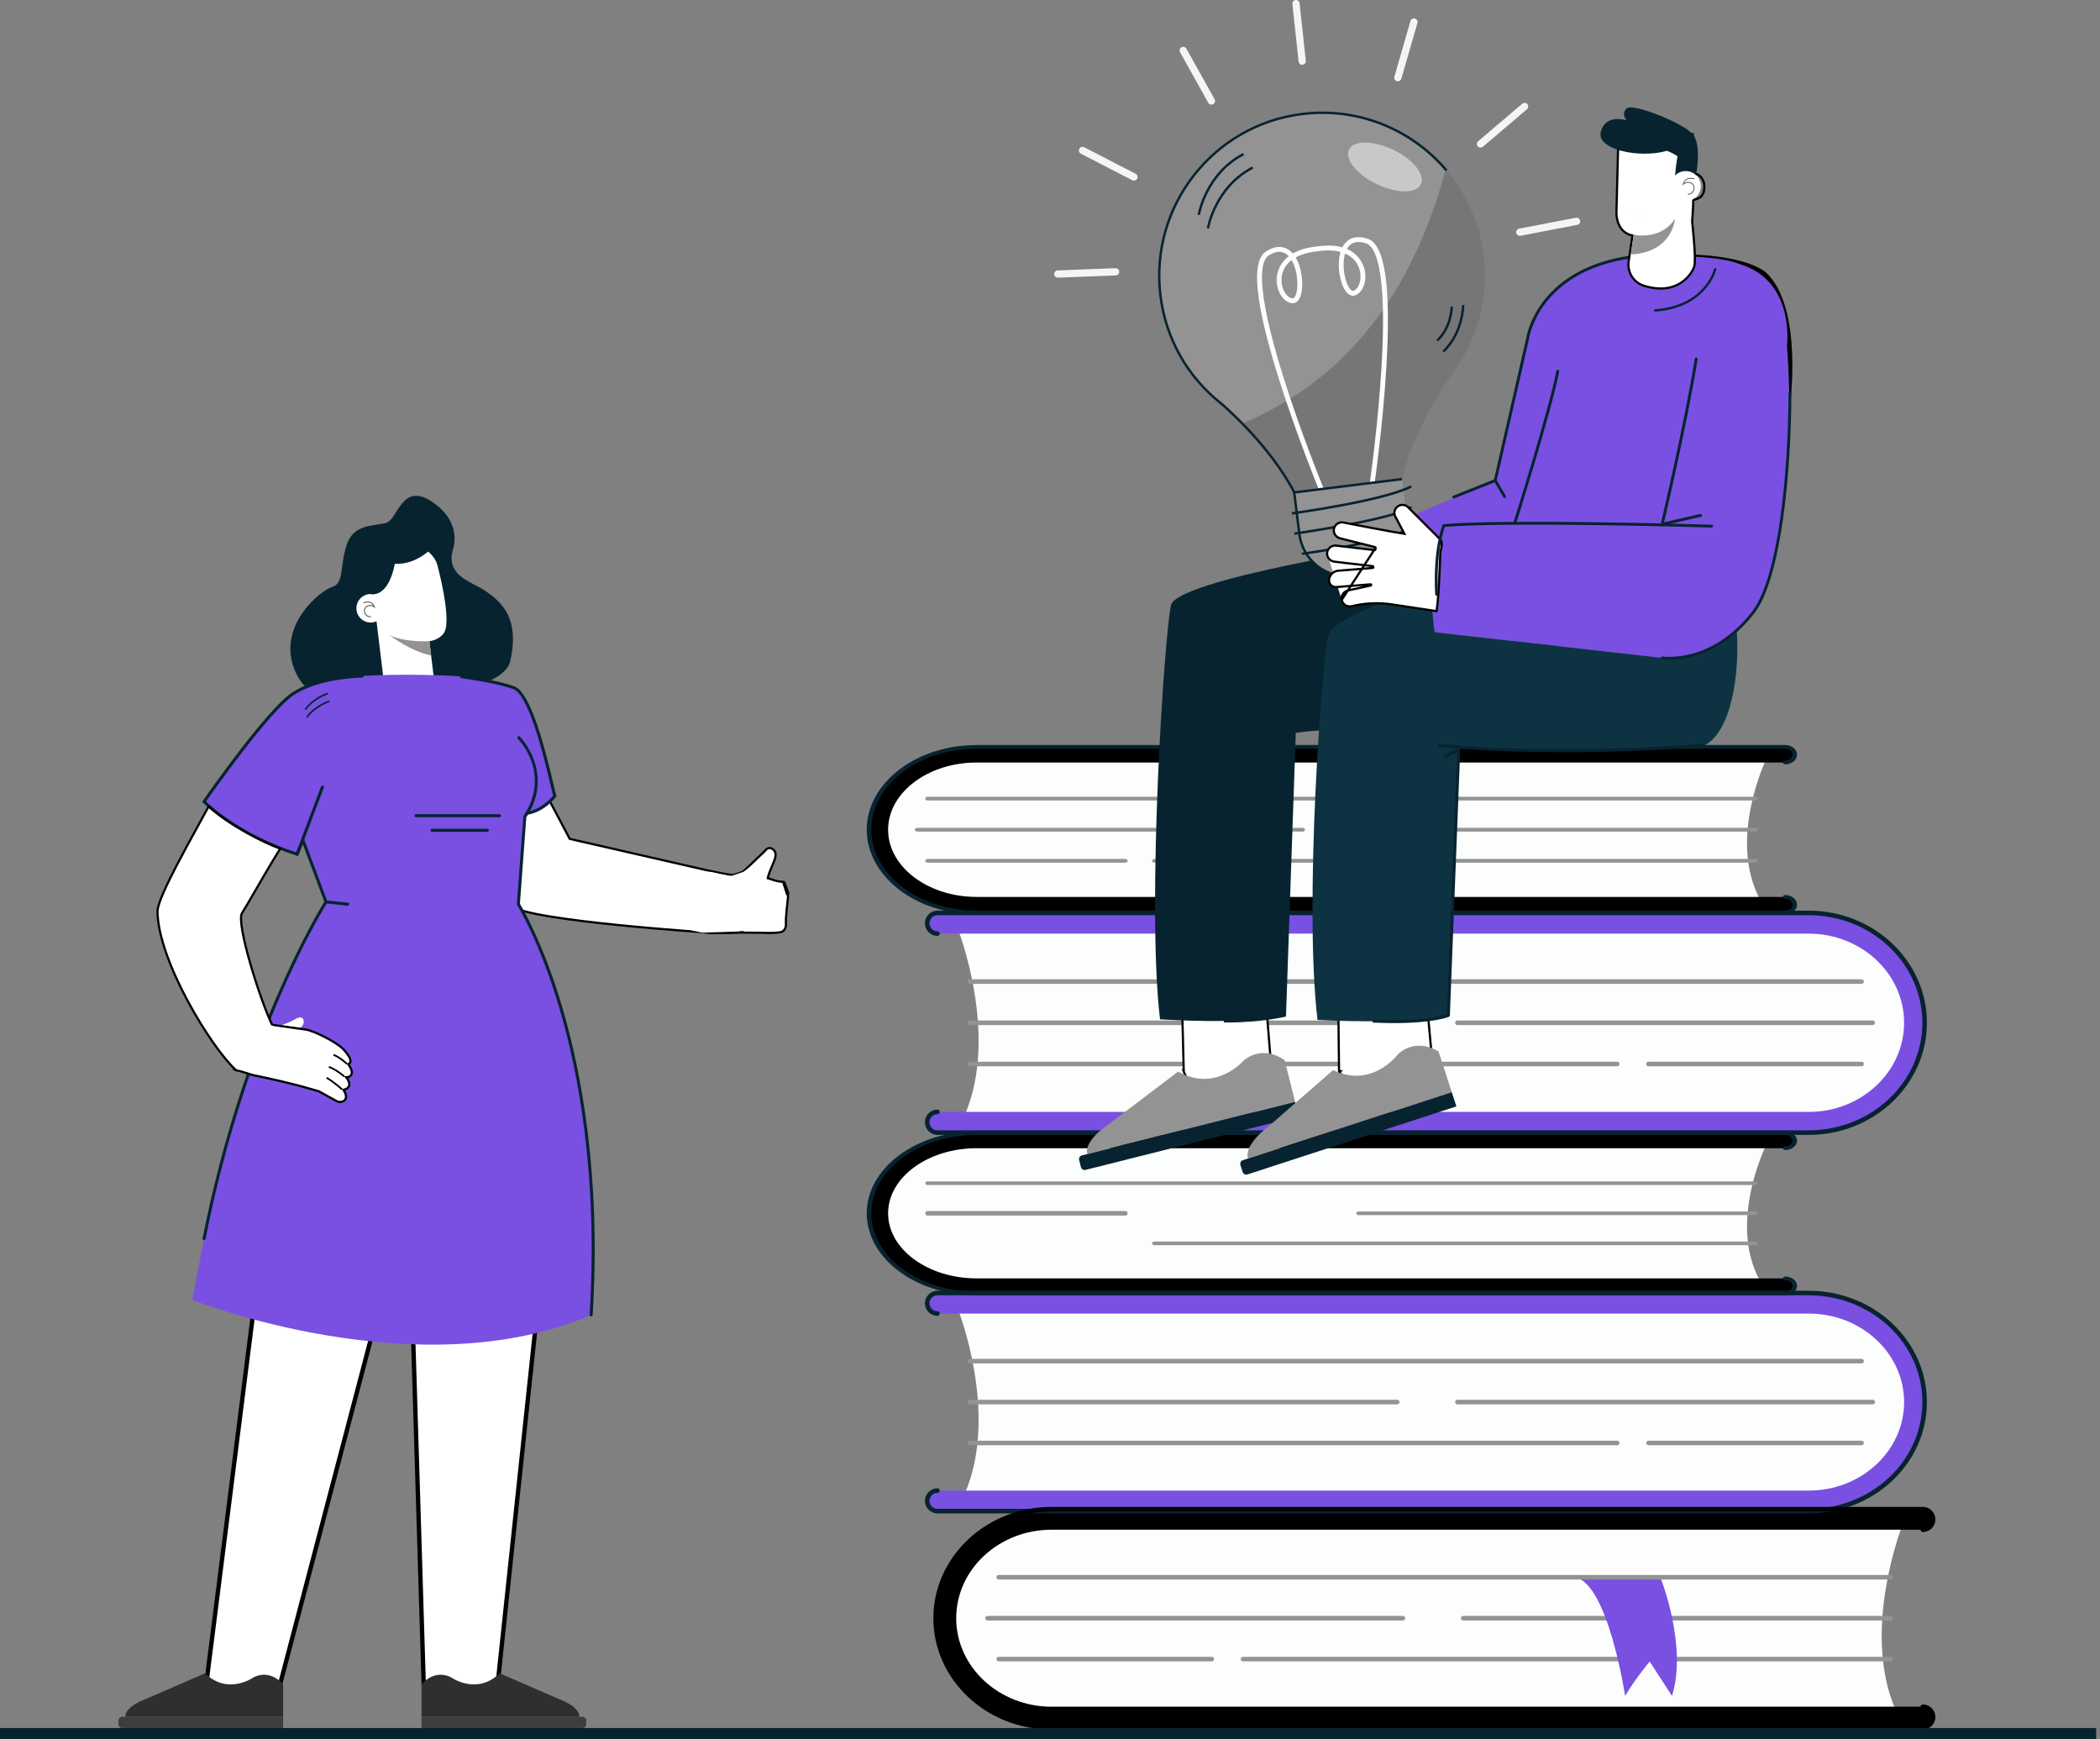 <svg width="483" height="400" viewBox="0 0 483 400" fill="none" xmlns="http://www.w3.org/2000/svg">
<rect x="0" y="0" width="483" height="400" fill="#808080" stroke="none"/>
<g clip-path="url(#clip0_6815_29095)">
<path d="M437.58 350.672C437.58 350.672 427.934 374.944 436.025 393.306L250.55 394.862L233.434 393.306L218.35 383.959V369.655L222.542 357.829L236.233 350.672H437.577H437.58Z" fill="#FCFEFE"/>
<path d="M241.864 397.224H442.248C443.552 397.224 444.611 396.165 444.611 394.862C444.611 393.558 443.552 392.499 442.248 392.499H241.864C229.77 392.499 219.929 383.369 219.929 372.145C219.929 360.921 229.77 351.791 241.864 351.791H442.248C443.552 351.791 444.611 350.732 444.611 349.429C444.611 348.125 443.552 347.066 442.248 347.066H241.864C227.162 347.066 215.201 358.316 215.201 372.145C215.201 385.974 227.162 397.227 241.864 397.227V397.224Z" fill="black"/>
<path d="M336.52 372.665H434.858C435.149 372.665 435.384 372.429 435.384 372.139C435.384 371.849 435.149 371.613 434.858 371.613H336.52C336.23 371.613 335.994 371.849 335.994 372.139C335.994 372.429 336.23 372.665 336.52 372.665Z" fill="#939393"/>
<path d="M227.131 372.665H322.668C322.958 372.665 323.194 372.429 323.194 372.139C323.194 371.849 322.958 371.613 322.668 371.613H227.131C226.841 371.613 226.605 371.849 226.605 372.139C226.605 372.429 226.841 372.665 227.131 372.665Z" fill="#939393"/>
<path d="M229.702 382.075H278.721C279.011 382.075 279.247 381.84 279.247 381.549C279.247 381.259 279.011 381.023 278.721 381.023H229.702C229.412 381.023 229.176 381.259 229.176 381.549C229.176 381.84 229.412 382.075 229.702 382.075Z" fill="#939393"/>
<path d="M285.909 382.075H434.854C435.144 382.075 435.38 381.84 435.38 381.549C435.38 381.259 435.144 381.023 434.854 381.023H285.909C285.619 381.023 285.383 381.259 285.383 381.549C285.383 381.84 285.619 382.075 285.909 382.075Z" fill="#939393"/>
<path d="M220.291 300.965C220.291 300.965 229.937 325.237 221.847 343.599L407.318 345.155L424.434 343.599L439.518 334.252V319.948L435.326 308.122L421.635 300.965H220.291Z" fill="#FCFEFE"/>
<path d="M416.008 347.521H215.624C214.32 347.521 213.262 346.462 213.262 345.158C213.262 343.855 214.32 342.796 215.624 342.796H416.008C428.103 342.796 437.944 333.666 437.944 322.442C437.944 311.218 428.103 302.088 416.008 302.088H215.624C214.32 302.088 213.262 301.029 213.262 299.725C213.262 298.422 214.32 297.363 215.624 297.363H416.008C430.71 297.363 442.671 308.613 442.671 322.442C442.671 336.271 430.71 347.524 416.008 347.524V347.521Z" fill="#7950E2"/>
<path d="M223.014 322.966H321.353C321.643 322.966 321.879 322.73 321.879 322.44C321.879 322.15 321.643 321.914 321.353 321.914H223.014C222.724 321.914 222.488 322.15 222.488 322.44C222.488 322.73 222.724 322.966 223.014 322.966Z" fill="#939393"/>
<path d="M335.2 322.966H430.736C431.026 322.966 431.262 322.73 431.262 322.44C431.262 322.15 431.026 321.914 430.736 321.914H335.2C334.91 321.914 334.674 322.15 334.674 322.44C334.674 322.73 334.91 322.966 335.2 322.966Z" fill="#939393"/>
<path d="M379.151 332.372H428.17C428.46 332.372 428.696 332.136 428.696 331.846C428.696 331.556 428.46 331.32 428.17 331.32H379.151C378.861 331.32 378.625 331.556 378.625 331.846C378.625 332.136 378.861 332.372 379.151 332.372Z" fill="#939393"/>
<path d="M223.014 332.372H371.96C372.25 332.372 372.485 332.136 372.485 331.846C372.485 331.556 372.25 331.32 371.96 331.32H223.014C222.724 331.32 222.488 331.556 222.488 331.846C222.488 332.136 222.724 332.372 223.014 332.372Z" fill="#939393"/>
<path d="M406.262 263.242C406.262 263.242 397.308 281.088 404.818 294.588L232.685 295.733L216.8 294.588L202.799 287.715V277.199L206.691 268.505L219.398 263.242H406.259H406.262Z" fill="#FCFEFE"/>
<path d="M224.623 297.469H410.595C411.806 297.469 412.788 296.691 412.788 295.732C412.788 294.772 411.806 293.994 410.595 293.994H224.623C213.399 293.994 204.265 287.281 204.265 279.028C204.265 270.774 213.399 264.061 224.623 264.061H410.595C411.806 264.061 412.788 263.283 412.788 262.323C412.788 261.364 411.806 260.586 410.595 260.586H224.623C210.979 260.586 199.879 268.858 199.879 279.028C199.879 289.197 210.979 297.469 224.623 297.469Z" fill="black"/>
<path d="M312.471 279.445H403.736C404.026 279.445 404.262 279.26 404.262 279.027C404.262 278.794 404.026 278.609 403.736 278.609H312.471C312.181 278.609 311.945 278.794 311.945 279.027C311.945 279.26 312.181 279.445 312.471 279.445Z" fill="#939393"/>
<path d="M213.335 279.552H258.828C259.118 279.552 259.354 279.316 259.354 279.026C259.354 278.736 259.118 278.5 258.828 278.5H213.335C213.044 278.5 212.809 278.736 212.809 279.026C212.809 279.316 213.044 279.552 213.335 279.552Z" fill="#939393"/>
<path d="M213.335 272.523H403.734C404.025 272.523 404.26 272.338 404.26 272.105C404.26 271.872 404.025 271.688 403.734 271.688H213.335C213.044 271.688 212.809 271.872 212.809 272.105C212.809 272.338 213.044 272.523 213.335 272.523Z" fill="#939393"/>
<path d="M215.621 348.045H416.005C430.997 348.045 443.191 336.56 443.191 322.441C443.191 308.322 430.994 296.836 416.005 296.836H215.621C214.027 296.836 212.732 298.13 212.732 299.724C212.732 301.318 214.027 302.612 215.621 302.612C215.911 302.612 216.147 302.376 216.147 302.086C216.147 301.796 215.911 301.56 215.621 301.56C214.607 301.56 213.781 300.735 213.781 299.721C213.781 298.707 214.607 297.882 215.621 297.882H416.005C430.417 297.882 442.142 308.896 442.142 322.437C442.142 335.979 430.417 346.993 416.005 346.993H215.621C214.607 346.993 213.781 346.168 213.781 345.154C213.781 344.14 214.607 343.315 215.621 343.315C215.911 343.315 216.147 343.079 216.147 342.789C216.147 342.499 215.911 342.263 215.621 342.263C214.027 342.263 212.732 343.557 212.732 345.151C212.732 346.745 214.027 348.039 215.621 348.039V348.045Z" fill="#082330"/>
<path d="M224.623 297.882H410.595C412.094 297.882 413.315 296.916 413.315 295.727C413.315 294.537 412.094 293.572 410.595 293.572C410.305 293.572 410.069 293.756 410.069 293.989C410.069 294.222 410.305 294.407 410.595 294.407C411.514 294.407 412.263 295 412.263 295.73C412.263 296.46 411.514 297.053 410.595 297.053H224.623C211.27 297.053 200.402 288.968 200.402 279.029C200.402 269.089 211.266 261.005 224.623 261.005H410.595C411.514 261.005 412.263 261.598 412.263 262.324C412.263 263.051 411.514 263.647 410.595 263.647C410.305 263.647 410.069 263.832 410.069 264.065C410.069 264.298 410.305 264.483 410.595 264.483C412.094 264.483 413.315 263.517 413.315 262.328C413.315 261.139 412.094 260.176 410.595 260.176H224.623C210.689 260.176 199.354 268.633 199.354 279.032C199.354 289.431 210.689 297.888 224.623 297.888V297.882Z" fill="#082330"/>
<path d="M241.863 397.75H442.247C443.841 397.75 445.135 396.452 445.135 394.862C445.135 393.271 443.841 391.974 442.247 391.974C441.957 391.974 441.721 392.209 441.721 392.5C441.721 392.79 441.957 393.026 442.247 393.026C443.261 393.026 444.086 393.851 444.086 394.865C444.086 395.879 443.261 396.704 442.247 396.704H241.863C227.451 396.704 215.726 385.687 215.726 372.148C215.726 358.61 227.451 347.592 241.863 347.592H442.247C443.261 347.592 444.086 348.418 444.086 349.432C444.086 350.446 443.261 351.271 442.247 351.271C441.957 351.271 441.721 351.507 441.721 351.797C441.721 352.087 441.957 352.323 442.247 352.323C443.841 352.323 445.135 351.026 445.135 349.435C445.135 347.844 443.841 346.547 442.247 346.547H241.863C226.87 346.547 214.674 358.033 214.674 372.152C214.674 386.271 226.87 397.756 241.863 397.756V397.75Z" fill="black"/>
<path d="M381.883 362.73C381.883 362.73 388.195 378.453 384.558 390.028L379.428 382.103C379.428 382.103 375.928 386.305 373.78 390.028C373.78 390.028 369.865 364.178 362.271 362.73H381.88H381.883Z" fill="#7950E2"/>
<path d="M229.702 363.255H434.858C435.148 363.255 435.384 363.019 435.384 362.729C435.384 362.439 435.148 362.203 434.858 362.203H229.702C229.412 362.203 229.176 362.439 229.176 362.729C229.176 363.019 229.412 363.255 229.702 363.255Z" fill="#939393"/>
<path d="M223.014 313.552H428.171C428.461 313.552 428.697 313.316 428.697 313.026C428.697 312.736 428.461 312.5 428.171 312.5H223.014C222.724 312.5 222.488 312.736 222.488 313.026C222.488 313.316 222.724 313.552 223.014 313.552Z" fill="#939393"/>
<path d="M265.501 286.363H403.735C404.025 286.363 404.261 286.178 404.261 285.945C404.261 285.712 404.025 285.527 403.735 285.527H265.501C265.21 285.527 264.975 285.712 264.975 285.945C264.975 286.178 265.21 286.363 265.501 286.363Z" fill="#939393"/>
<path d="M220.291 213.59C220.291 213.59 229.937 238.037 221.847 256.527L407.318 258.095L424.434 256.527L439.518 247.113V232.707L435.326 220.798L421.635 213.59H220.291Z" fill="#FCFEFE"/>
<path d="M416.008 260.473H215.624C214.32 260.473 213.262 259.408 213.262 258.092C213.262 256.775 214.32 255.711 215.624 255.711H416.008C428.103 255.711 437.944 246.514 437.944 235.21C437.944 223.906 428.103 214.712 416.008 214.712H215.624C214.32 214.712 213.262 213.647 213.262 212.331C213.262 211.014 214.32 209.949 215.624 209.949H416.008C430.71 209.949 442.671 221.282 442.671 235.21C442.671 249.137 430.71 260.47 416.008 260.47V260.473Z" fill="#7950E2"/>
<path d="M223.014 235.742H321.353C321.643 235.742 321.879 235.506 321.879 235.213C321.879 234.919 321.643 234.684 321.353 234.684H223.014C222.724 234.684 222.488 234.919 222.488 235.213C222.488 235.506 222.724 235.742 223.014 235.742Z" fill="#939393"/>
<path d="M335.2 235.742H430.736C431.026 235.742 431.262 235.506 431.262 235.213C431.262 234.919 431.026 234.684 430.736 234.684H335.2C334.91 234.684 334.674 234.919 334.674 235.213C334.674 235.506 334.91 235.742 335.2 235.742Z" fill="#939393"/>
<path d="M379.151 245.219H428.17C428.46 245.219 428.696 244.983 428.696 244.689C428.696 244.396 428.46 244.16 428.17 244.16H379.151C378.861 244.16 378.625 244.396 378.625 244.689C378.625 244.983 378.861 245.219 379.151 245.219Z" fill="#939393"/>
<path d="M223.014 245.219H371.96C372.25 245.219 372.485 244.983 372.485 244.689C372.485 244.396 372.25 244.16 371.96 244.16H223.014C222.724 244.16 222.488 244.396 222.488 244.689C222.488 244.983 222.724 245.219 223.014 245.219Z" fill="#939393"/>
<path d="M406.262 174.512C406.262 174.512 397.308 192.941 404.818 206.884L232.685 208.067L216.8 206.884L202.799 199.788V188.927L206.691 179.947L219.398 174.512H406.259H406.262Z" fill="#FCFEFE"/>
<path d="M224.623 209.858H410.595C411.806 209.858 412.788 209.054 412.788 208.063C412.788 207.072 411.806 206.268 410.595 206.268H224.623C213.399 206.268 204.265 199.335 204.265 190.814C204.265 182.293 213.399 175.359 224.623 175.359H410.595C411.806 175.359 412.788 174.556 412.788 173.564C412.788 172.573 411.806 171.77 410.595 171.77H224.623C210.979 171.77 199.879 180.313 199.879 190.814C199.879 201.314 210.979 209.858 224.623 209.858Z" fill="black"/>
<path d="M312.471 191.244H403.736C404.026 191.244 404.262 191.052 404.262 190.813C404.262 190.574 404.026 190.383 403.736 190.383H312.471C312.181 190.383 311.945 190.574 311.945 190.813C311.945 191.052 312.181 191.244 312.471 191.244Z" fill="#939393"/>
<path d="M210.952 191.244H299.618C299.908 191.244 300.144 191.052 300.144 190.813C300.144 190.574 299.908 190.383 299.618 190.383H210.952C210.662 190.383 210.426 190.574 210.426 190.813C210.426 191.052 210.662 191.244 210.952 191.244Z" fill="#939393"/>
<path d="M213.335 198.388H258.828C259.118 198.388 259.354 198.197 259.354 197.958C259.354 197.719 259.118 197.527 258.828 197.527H213.335C213.044 197.527 212.809 197.719 212.809 197.958C212.809 198.197 213.044 198.388 213.335 198.388Z" fill="#939393"/>
<path d="M213.335 184.095H403.734C404.025 184.095 404.26 183.904 404.26 183.665C404.26 183.426 404.025 183.234 403.734 183.234H213.335C213.044 183.234 212.809 183.426 212.809 183.665C212.809 183.904 213.044 184.095 213.335 184.095Z" fill="#939393"/>
<path d="M215.621 261.002H416.005C430.997 261.002 443.191 249.433 443.191 235.212C443.191 220.991 430.994 209.426 416.005 209.426H215.621C214.027 209.426 212.732 210.73 212.732 212.333C212.732 213.937 214.027 215.24 215.621 215.24C215.911 215.24 216.147 215.004 216.147 214.711C216.147 214.418 215.911 214.182 215.621 214.182C214.607 214.182 213.781 213.35 213.781 212.33C213.781 211.31 214.607 210.478 215.621 210.478H416.005C430.417 210.478 442.142 221.571 442.142 235.209C442.142 248.847 430.417 259.94 416.005 259.94H215.621C214.607 259.94 213.781 259.108 213.781 258.088C213.781 257.068 214.607 256.236 215.621 256.236C215.911 256.236 216.147 256 216.147 255.707C216.147 255.414 215.911 255.178 215.621 255.178C214.027 255.178 212.732 256.481 212.732 258.085C212.732 259.688 214.027 260.995 215.621 260.995V261.002Z" fill="#082330"/>
<path d="M224.623 210.285H410.595C412.094 210.285 413.315 209.287 413.315 208.06C413.315 206.832 412.094 205.835 410.595 205.835C410.305 205.835 410.069 206.026 410.069 206.265C410.069 206.504 410.305 206.695 410.595 206.695C411.514 206.695 412.263 207.307 412.263 208.06C412.263 208.812 411.514 209.424 410.595 209.424H224.623C211.27 209.424 200.402 201.075 200.402 190.81C200.402 180.546 211.266 172.197 224.623 172.197H410.595C411.514 172.197 412.263 172.809 412.263 173.561C412.263 174.313 411.514 174.925 410.595 174.925C410.305 174.925 410.069 175.117 410.069 175.356C410.069 175.595 410.305 175.786 410.595 175.786C412.094 175.786 413.315 174.788 413.315 173.561C413.315 172.334 412.094 171.336 410.595 171.336H224.623C210.689 171.336 199.354 180.071 199.354 190.807C199.354 201.544 210.689 210.282 224.623 210.282V210.285Z" fill="#082330"/>
<path d="M223.014 226.261H428.171C428.461 226.261 428.697 226.026 428.697 225.732C428.697 225.439 428.461 225.203 428.171 225.203H223.014C222.724 225.203 222.488 225.439 222.488 225.732C222.488 226.026 222.724 226.261 223.014 226.261Z" fill="#939393"/>
<path d="M265.501 198.388H403.735C404.025 198.388 404.261 198.197 404.261 197.958C404.261 197.719 404.025 197.527 403.735 197.527H265.501C265.21 197.527 264.975 197.719 264.975 197.958C264.975 198.197 265.21 198.388 265.501 198.388Z" fill="#939393"/>
<path d="M272.256 246.106H272.153L272.275 246.442C273.002 248.43 274.009 249.558 275.305 250.013C276.587 250.463 278.089 250.232 279.753 249.655C281.399 249.086 283.252 248.161 285.276 247.151L285.359 247.11C287.421 246.081 289.668 244.963 292.091 244.016L292.264 243.949L292.249 243.763L290.813 225.98L290.795 225.75H290.564H272H271.744L271.75 226.006L272.256 246.106Z" fill="white" stroke="black" stroke-width="0.5"/>
<path d="M250.08 265.374L297.869 253.359L295.472 243.827C295.472 243.827 290.846 240.126 286.141 243.792C286.141 243.792 279.721 251.386 270.973 246.441L255.174 258.421C255.174 258.421 249.267 262.135 250.083 265.377L250.08 265.374Z" fill="#939393"/>
<path d="M248.838 265.708L297.854 253.387L298.692 256.723L249.677 269.044C249.207 269.162 248.731 268.877 248.613 268.408L248.202 266.772C248.084 266.302 248.369 265.826 248.838 265.708Z" fill="#082330"/>
<path d="M321.643 125.342C321.643 125.342 270.819 133.248 269.343 139.142C267.87 145.036 263.65 207.684 266.806 234.414C266.806 234.414 286.169 235.746 295.426 233.502L297.68 168.33L312.966 166.577L347.978 124.484L321.64 125.342H321.643Z" fill="#082330"/>
<path d="M329.243 221.947C330.225 218.16 330.506 181.219 330.518 179.651L329.807 179.645C329.807 180.027 329.517 218.064 328.555 221.769L329.243 221.947Z" fill="#082330"/>
<path d="M292.67 169.722C297.337 168.211 303.76 167.984 303.824 167.984L303.802 167.273C303.738 167.273 297.216 167.506 292.453 169.046L292.673 169.722H292.67Z" fill="#082330"/>
<path d="M282.17 235.147C290.031 235.147 295.456 233.859 295.514 233.846L295.775 233.782L298.055 167.887L295.144 170.23L295.59 170.781L297.289 169.414L295.083 233.215C293.878 233.476 288.634 234.509 281.481 234.436L281.475 235.147C281.707 235.147 281.94 235.147 282.17 235.147Z" fill="#082330"/>
<path d="M347.389 109.18C346.685 109.167 318.418 121.325 318.418 121.325L324.115 132.228L339.98 128.747L347.392 109.183L347.389 109.18Z" fill="#7950E2"/>
<path d="M388.35 58.52C388.35 58.52 400.5 58.523 406 62.5C415 70.5 411.621 93.987 411.621 93.987C411.621 93.987 404.343 90.019 403.903 88.696C403.463 87.373 388.35 58.523 388.35 58.523V58.52Z" fill="black"/>
<path d="M399.985 60.689C393.5 58 375.126 59.089 375.126 59.089C375.126 59.089 372.738 59.717 373.497 59.363C353.589 62.879 351.389 77.642 351.389 77.642L341.673 120.299L330.86 120.885C327.359 127.516 329.929 145.403 329.929 145.403L382.305 151.307C382.305 151.307 393.625 153.172 403.201 140.892C409.535 132.769 413 105.5 411 79.5C411 79.5 413 64.5 399.985 60.689Z" fill="#7950E2"/>
<path d="M382.379 121.032C382.319 121.055 382.252 121.061 382.188 121.045C382.009 121.004 381.901 120.825 381.942 120.647C381.997 120.414 387.47 97.143 389.8 82.501C389.829 82.319 389.998 82.198 390.18 82.227C390.361 82.255 390.483 82.424 390.454 82.606C388.12 97.273 382.641 120.567 382.586 120.8C382.561 120.911 382.481 120.997 382.382 121.032H382.379Z" fill="#082330"/>
<path d="M348.501 120.652C348.434 120.678 348.358 120.681 348.285 120.659C348.109 120.605 348.014 120.416 348.068 120.244C348.151 119.986 356.27 94.216 357.966 85.309C358.001 85.13 358.173 85.012 358.352 85.044C358.53 85.079 358.648 85.251 358.616 85.43C356.914 94.378 348.779 120.181 348.699 120.442C348.667 120.544 348.591 120.617 348.501 120.652Z" fill="#082330"/>
<path d="M381.518 71.591C381.263 71.617 381.002 71.639 380.737 71.658C380.587 71.668 380.454 71.556 380.444 71.403C380.434 71.253 380.543 71.122 380.699 71.11C392.089 70.309 394.206 61.97 394.222 61.887C394.25 61.741 394.391 61.639 394.537 61.664C394.684 61.69 394.786 61.824 394.764 61.97C394.751 62.056 392.65 70.437 381.518 71.591Z" fill="#082330"/>
<path d="M346.178 114.502C346.032 114.56 345.86 114.502 345.777 114.359L343.555 110.553L343.583 110.425L351.068 77.578C351.113 77.281 351.763 73.453 355.009 69.232C358.05 65.276 364.049 60.242 375.353 58.738C375.535 58.712 375.701 58.84 375.726 59.021C375.752 59.203 375.624 59.369 375.443 59.394C364.384 60.864 358.525 65.757 355.557 69.605C352.34 73.772 351.728 77.648 351.722 77.686V77.712L344.259 110.444L346.347 114.024C346.44 114.18 346.385 114.384 346.229 114.477C346.213 114.486 346.197 114.493 346.178 114.499V114.502Z" fill="#082330"/>
<path d="M372.357 34.034L372.38 34.279L372.156 34.273L371.783 48.661L371.783 48.662L371.783 48.673C371.782 48.683 371.781 48.697 371.781 48.716C371.779 48.752 371.778 48.805 371.777 48.872C371.777 49.005 371.78 49.195 371.798 49.425C371.833 49.883 371.923 50.505 372.144 51.151C372.573 52.4 373.503 53.755 375.471 54.178L374.591 60.096C374.233 62.501 375.615 64.85 377.916 65.645C379.005 66.023 380.312 66.309 381.797 66.348L381.804 66.098L381.797 66.348C384.178 66.41 386.042 65.564 387.364 64.478C388.679 63.397 389.47 62.07 389.7 61.147C389.817 60.677 389.837 59.799 389.809 58.783C389.782 57.754 389.704 56.547 389.613 55.398C389.522 54.248 389.418 53.152 389.337 52.343C389.296 51.939 389.261 51.607 389.236 51.376C389.223 51.26 389.213 51.17 389.207 51.108L389.199 51.038L389.198 51.035L389.443 46.986L389.443 46.977L389.443 46.969L389.325 31.17L389.323 30.871L389.029 30.926L372.357 34.034Z" fill="white" stroke="black" stroke-width="0.5"/>
<path d="M385.244 50.293C385.244 50.293 384.772 58.03 375.078 58.521L375.754 53.981C375.754 53.981 381.996 55.403 385.244 50.293Z" fill="#939393"/>
<path d="M390.081 40.267L385.898 41.026L385.127 41.785C385.127 41.785 385.669 34.819 386.488 33.468C387.307 32.116 390.084 40.267 390.084 40.267H390.081Z" fill="#082330"/>
<path d="M384.247 42.72C384.196 44.636 385.711 46.23 387.626 46.281C389.542 46.332 391.136 44.818 391.187 42.902C391.238 40.986 389.724 39.392 387.808 39.341C385.892 39.29 384.298 40.804 384.247 42.72Z" fill="white"/>
<path d="M388.272 44.751C388.993 44.77 389.49 44.241 389.662 43.703C389.866 43.068 389.669 42.44 389.155 42.102C388.4 41.605 387.695 41.892 387.332 42.118C387.491 41.729 387.734 41.449 388.056 41.283C388.751 40.923 389.589 41.219 389.599 41.222C389.65 41.242 389.704 41.216 389.723 41.165C389.742 41.114 389.716 41.06 389.665 41.041C389.627 41.028 388.738 40.712 387.97 41.111C387.526 41.34 387.217 41.758 387.051 42.351L386.959 42.686L387.211 42.447C387.246 42.411 388.094 41.63 389.053 42.262C389.586 42.612 389.618 43.224 389.481 43.642C389.34 44.076 388.945 44.573 388.282 44.557C388.276 44.557 388.269 44.557 388.263 44.557C388.212 44.557 388.167 44.595 388.164 44.649C388.164 44.704 388.202 44.748 388.256 44.748C388.263 44.748 388.269 44.748 388.276 44.748L388.272 44.751Z" fill="#525252"/>
<path d="M378.769 48.561C378.708 48.548 374.953 48.363 374.953 48.363C374.953 48.363 375.384 49.928 376.78 50.002C378.176 50.075 378.769 48.561 378.769 48.561Z" fill="#FCFEFE"/>
<path d="M390.08 40.267C390.08 40.267 391.429 33.54 389.423 30.968C387.418 28.395 375.658 23.68 374.189 24.901C372.716 26.122 374.115 27.691 374.115 27.691C374.115 27.691 369.388 26.036 368.199 30.238C367.01 34.439 377.217 36.502 383.386 34.682C383.386 34.682 387.402 35.966 390.08 40.267Z" fill="#082330"/>
<path d="M391.266 118.831C391.266 118.831 391.238 118.841 391.222 118.844L382.379 120.868C382.2 120.91 382.025 120.798 381.983 120.62C381.942 120.441 382.053 120.266 382.232 120.224L391.075 118.2C391.253 118.159 391.429 118.27 391.47 118.449C391.509 118.611 391.416 118.774 391.266 118.831Z" fill="#082330"/>
<path d="M334.465 114.624C334.296 114.687 334.108 114.604 334.041 114.435C333.974 114.267 334.057 114.072 334.226 114.005L343.783 110.192C343.958 110.132 344.146 110.208 344.213 110.377C344.28 110.546 344.197 110.741 344.028 110.808L334.471 114.62C334.471 114.62 334.468 114.62 334.465 114.62V114.624Z" fill="#082330"/>
<path d="M307.75 226.007L307.981 246.352L307.981 246.355L308.225 246.353L308.032 246.5C309.513 248.44 311.037 249.55 312.644 250.005C314.25 250.461 315.903 250.251 317.621 249.621C319.336 248.992 321.132 247.938 323.036 246.682C324.069 246 325.147 245.25 326.264 244.472C327.196 243.823 328.156 243.155 329.14 242.492L329.263 242.409L329.249 242.261L327.656 224.977L327.633 224.738L327.394 224.75L307.987 225.755L307.747 225.767L307.75 226.007Z" fill="white" stroke="black" stroke-width="0.5"/>
<path d="M382.309 151.299L348.33 147.47C343.436 153.874 340.207 158.65 340.207 158.65L344.224 172.326C344.224 172.326 364.999 172.667 379.558 172.169C384.231 172.01 388.391 172.338 390.852 171.793C396.941 170.442 400.272 158.481 399.466 144.945C390.916 152.717 382.309 151.302 382.309 151.302V151.299Z" fill="#0D3342"/>
<path d="M329.929 145.397C329.929 145.397 329.189 140.239 329.043 134.438C318.281 138.097 306.336 142.825 305.536 146.022C304.063 151.916 299.868 207.825 303.027 234.555C303.027 234.555 323.847 235.747 333.107 233.503L335.603 172.025L344.583 172.338L358.093 148.569L329.929 145.394V145.397Z" fill="#0D3342"/>
<path d="M391.432 150.316C390.654 150.61 389.924 150.839 389.252 151.018C385.203 152.092 382.372 151.646 382.254 151.627C382.076 151.598 381.952 151.426 381.984 151.247C382.012 151.069 382.184 150.944 382.363 150.973C382.392 150.976 385.197 151.416 389.118 150.367C392.733 149.401 398.069 146.937 402.947 140.683C409.071 132.828 411.308 108.645 411.363 90.325C411.363 90.143 411.512 89.993 411.694 89.996C411.876 89.996 412.026 90.146 412.022 90.328C411.968 108.753 409.692 133.105 403.466 141.091C399.37 146.344 394.945 148.99 391.432 150.316Z" fill="#082330"/>
<path d="M359.85 172.99C368.916 172.99 379.783 172.684 391.999 171.763L391.945 171.059C355.543 173.8 331.131 171.087 330.888 171.059L330.809 171.76C330.971 171.779 341.851 172.987 359.85 172.987V172.99Z" fill="#082330"/>
<path d="M320.618 235.283C329.818 235.283 333.098 233.896 333.255 233.829L333.459 233.74L335.875 171.902L332.072 173.694L332.375 174.335L335.12 173.04L332.767 233.252C331.772 233.597 327 234.974 315.731 234.454L315.699 235.165C317.5 235.248 319.139 235.283 320.621 235.283H320.618Z" fill="#082330"/>
<path d="M341.262 58.785C338.715 38.253 320.006 23.672 299.473 26.218C278.94 28.766 264.359 47.475 266.906 68.008C268.168 78.193 273.409 86.912 280.878 92.803C280.878 92.803 293.623 103.441 299.049 116.084C299.049 116.084 305.82 117.483 310.736 116.999C315.623 116.269 321.845 113.256 321.845 113.256C324.019 99.669 333.777 86.242 333.777 86.242C339.579 78.703 342.531 68.971 341.269 58.785H341.262Z" fill="#939393"/>
<path d="M313.143 136.52C309.952 136.916 307.045 134.649 306.646 131.458L318.206 130.023C318.601 133.214 316.334 136.122 313.143 136.52Z" fill="#939393"/>
<path d="M297.67 113.246L322.457 110.172L323.665 119.916C324.409 125.914 320.141 131.39 314.143 132.134L311.097 132.512C305.099 133.256 299.622 128.988 298.878 122.99L297.67 113.246Z" fill="#939393"/>
<g style="mix-blend-mode:multiply" opacity="0.2">
<path d="M341.261 58.787C340.318 51.181 337.155 44.391 332.504 38.984C324.952 67.127 309.845 87.299 285.732 97.385C289.392 101.122 294.33 106.818 297.69 113.245L322.463 110.172C325.443 97.711 333.776 86.244 333.776 86.244C339.578 78.705 342.53 68.972 341.268 58.787H341.261Z" fill="black"/>
</g>
<path d="M316.164 111.098L315.064 110.938C315.084 110.807 316.971 97.629 317.755 84.272C319.116 61.096 316.123 56.589 314.216 55.964C312.269 55.326 310.837 55.661 309.967 56.959C309.903 57.054 309.843 57.153 309.789 57.255C312.578 58.466 313.499 60.742 313.767 61.677C314.507 64.255 313.655 67.029 311.87 67.855C311.437 68.055 310.582 68.234 309.693 67.198C308.281 65.547 307.353 61.1 308.313 57.937C306.971 57.574 305.38 57.488 303.598 57.708L302.524 57.842C300.742 58.062 299.221 58.533 298.006 59.216C299.709 62.046 299.897 66.589 298.931 68.534C298.322 69.758 297.448 69.793 296.98 69.704C295.048 69.337 293.547 66.857 293.633 64.176C293.665 63.204 294.002 60.771 296.409 58.916C296.33 58.83 296.247 58.75 296.164 58.674C295.003 57.625 293.534 57.65 291.8 58.747C290.104 59.818 288.299 64.922 295.284 87.061C299.307 99.822 304.357 112.14 304.408 112.261L303.378 112.685C303.327 112.561 298.265 100.205 294.226 87.402C288.65 69.726 287.662 60.048 291.207 57.81C293.958 56.072 295.826 56.876 296.907 57.851C297.06 57.988 297.203 58.138 297.34 58.294C298.571 57.58 300.209 57.01 302.386 56.742L303.461 56.608C305.638 56.337 307.366 56.49 308.733 56.882C308.829 56.694 308.934 56.516 309.046 56.346C309.856 55.135 311.472 53.901 314.564 54.912C318.549 56.216 319.955 65.846 318.868 84.345C318.08 97.747 316.187 110.967 316.167 111.098H316.164ZM297.072 59.824C295.619 60.934 294.793 62.432 294.739 64.211C294.662 66.551 295.944 68.377 297.184 68.61C297.299 68.632 297.608 68.69 297.933 68.036C298.759 66.372 298.526 62.273 297.076 59.821L297.072 59.824ZM309.361 58.301C308.555 61.029 309.326 65.062 310.535 66.478C311.01 67.032 311.293 66.898 311.398 66.85C312.546 66.318 313.34 64.236 312.696 61.986C312.208 60.277 311.041 59.024 309.361 58.304V58.301Z" fill="#FCFEFE"/>
<path d="M297.521 113.528C297.119 112.718 296.947 112.422 296.571 111.781L296.367 111.43C290.38 101.165 280.791 93.1 280.696 93.02L280.667 92.995C272.841 86.804 267.858 77.945 266.631 68.044C264.071 47.39 278.789 28.505 299.44 25.942C312.121 24.37 324.631 29.257 332.903 39.015L332.479 39.376C324.328 29.758 312.003 24.944 299.51 26.494C279.162 29.018 264.661 47.626 267.183 67.974C268.394 77.744 273.319 86.486 281.05 92.587L281.454 92.906L281.429 92.915C283.272 94.525 291.493 101.962 296.852 111.15L297.056 111.5C297.438 112.157 297.614 112.454 298.025 113.282L297.528 113.528H297.521Z" fill="#082330"/>
<path d="M275.988 49.453L275.439 49.364C275.455 49.268 277.068 39.775 285.892 35.188L286.147 35.682C277.578 40.138 276.004 49.361 275.988 49.453Z" fill="#082330"/>
<path d="M278.101 52.551L277.553 52.462C277.569 52.366 279.182 42.873 288.006 38.285L288.261 38.779C279.692 43.236 278.117 52.458 278.101 52.551Z" fill="#082330"/>
<path d="M314.006 132.433L311.303 132.768C305.061 133.543 299.355 129.096 298.58 122.854L297.359 113.007L322.422 109.898L322.489 110.45L297.978 113.491L299.132 122.787C299.868 128.723 305.297 132.956 311.236 132.22L313.939 131.885C316.783 131.531 319.327 130.103 321.106 127.859L321.542 128.203C319.671 130.562 316.996 132.067 314.009 132.436L314.006 132.433Z" fill="#082330"/>
<path d="M313.337 136.781C307.965 137.448 306.543 132.331 306.527 132.28L307.063 132.137C307.117 132.334 308.415 136.947 313.445 136.204L313.525 136.756C313.461 136.765 313.397 136.775 313.333 136.781H313.337Z" fill="#082330"/>
<path d="M332.158 81.047L331.775 80.645C336.232 76.396 336.248 70.221 336.248 70.16H336.803C336.803 70.221 336.79 76.628 332.158 81.047Z" fill="#082330"/>
<path d="M330.742 78.534L330.359 78.133C333.608 75.037 333.621 70.533 333.621 70.488H334.175C334.175 70.68 334.166 75.27 330.742 78.534Z" fill="#082330"/>
<path d="M297.146 118.346L297.072 117.794C297.283 117.766 318.15 114.903 324.462 111.613L324.72 112.107C318.322 115.439 298.009 118.228 297.149 118.346H297.146Z" fill="#082330"/>
<path d="M297.724 123.003L297.645 122.451C297.874 122.419 320.498 119.155 324.457 116.359L324.779 116.812C320.712 119.687 298.661 122.866 297.724 123V123.003Z" fill="#082330"/>
<path d="M299.456 127.641L299.383 127.089C299.587 127.06 319.916 124.322 325.016 120.828L325.329 121.287C320.116 124.854 300.295 127.526 299.453 127.637L299.456 127.641Z" fill="#082330"/>
<path d="M256.698 63.334C256.676 63.334 256.65 63.341 256.628 63.341L243.331 63.854C242.872 63.873 242.483 63.513 242.468 63.054C242.448 62.595 242.809 62.209 243.268 62.19L256.564 61.676C257.023 61.657 257.412 62.018 257.428 62.477C257.444 62.913 257.125 63.283 256.698 63.337V63.334Z" fill="#F5F5F5"/>
<path d="M260.902 41.53C260.743 41.549 260.574 41.523 260.417 41.444L248.594 35.339C248.186 35.129 248.023 34.625 248.237 34.217C248.447 33.809 248.951 33.646 249.359 33.86L261.183 39.965C261.591 40.175 261.753 40.679 261.54 41.087C261.409 41.342 261.163 41.498 260.902 41.533V41.53Z" fill="#F5F5F5"/>
<path d="M278.733 24.051C278.408 24.092 278.073 23.936 277.901 23.63L271.414 12.014C271.191 11.612 271.334 11.105 271.736 10.879C272.137 10.655 272.644 10.799 272.871 11.201L279.358 22.817C279.581 23.219 279.438 23.726 279.036 23.952C278.94 24.006 278.835 24.038 278.733 24.051Z" fill="#F5F5F5"/>
<path d="M349.645 54.228C349.212 54.282 348.807 53.992 348.724 53.559C348.638 53.106 348.934 52.669 349.387 52.583L362.454 50.077C362.903 49.991 363.343 50.288 363.429 50.74C363.515 51.193 363.219 51.63 362.766 51.716L349.699 54.221C349.68 54.225 349.661 54.228 349.645 54.231V54.228Z" fill="#F5F5F5"/>
<path d="M340.624 33.935C340.356 33.967 340.076 33.871 339.884 33.648C339.585 33.297 339.629 32.772 339.98 32.472L350.117 23.855C350.468 23.555 350.994 23.6 351.294 23.951C351.593 24.301 351.549 24.827 351.198 25.127L341.061 33.744C340.933 33.852 340.78 33.916 340.624 33.935Z" fill="#F5F5F5"/>
<path d="M321.616 18.682C321.508 18.695 321.393 18.689 321.281 18.657C320.838 18.529 320.583 18.067 320.711 17.624L324.405 4.841C324.533 4.397 324.995 4.146 325.438 4.27C325.881 4.397 326.136 4.86 326.009 5.303L322.314 18.086C322.218 18.418 321.935 18.644 321.616 18.682Z" fill="#F5F5F5"/>
<path d="M299.61 14.889C299.61 14.889 299.601 14.889 299.598 14.889C299.139 14.94 298.727 14.608 298.679 14.149L297.245 0.919C297.197 0.467 297.519 0.059 297.972 0.001C297.975 0.001 297.981 0.001 297.985 0.001C298.444 -0.05 298.855 0.282 298.903 0.741L300.337 13.97C300.385 14.423 300.063 14.831 299.61 14.889Z" fill="#F5F5F5"/>
<g opacity="0.5">
<path d="M326.812 42.376C325.76 44.556 321.207 44.54 316.639 42.341C312.071 40.141 309.221 36.587 310.273 34.406C311.325 32.226 315.877 32.242 320.445 34.441C325.014 36.641 327.864 40.195 326.812 42.376Z" fill="#FCFEFE"/>
</g>
<path d="M308.593 137.958L308.581 137.876C308.432 136.889 309.126 135.985 310.079 135.777L310.079 135.777L315.281 134.652L315.282 134.652C315.342 134.639 315.385 134.59 315.392 134.533L315.392 134.533C315.402 134.444 315.331 134.37 315.242 134.377L307.404 135.005C306.885 135.048 306.423 134.874 306.106 134.544C305.789 134.215 305.632 133.747 305.691 133.233L305.691 133.232C305.81 132.218 306.725 131.335 307.743 131.255C307.743 131.255 307.744 131.255 307.744 131.255L315.734 130.615C315.734 130.615 315.734 130.615 315.734 130.615C315.802 130.609 315.856 130.556 315.864 130.49L315.864 130.489L315.88 130.359C315.889 130.283 315.834 130.213 315.757 130.204C315.757 130.204 315.757 130.204 315.757 130.204L306.925 129.174C305.954 129.061 305.179 128.23 305.231 127.23M308.593 137.958L316.393 125.977L316.345 126.39C316.345 126.39 316.345 126.391 316.345 126.391C316.336 126.467 316.266 126.522 316.19 126.513L316.189 126.513L307.301 125.477L307.301 125.477C306.241 125.355 305.286 126.147 305.231 127.23M308.593 137.958L308.598 137.963M308.593 137.958L308.598 137.963M305.231 127.23C305.231 127.23 305.231 127.23 305.231 127.23L305.481 127.242L305.231 127.229C305.231 127.229 305.231 127.229 305.231 127.23ZM308.598 137.963C308.797 138.987 309.798 139.641 310.812 139.422L310.813 139.422L311.53 139.266C314.36 138.654 317.275 138.562 320.136 138.995L330.155 140.509L330.407 140.547L330.441 140.294C330.78 137.741 330.914 136.274 331.292 126.835C331.456 126.375 331.571 125.854 331.601 125.384C331.616 125.142 331.609 124.906 331.571 124.696C331.534 124.487 331.464 124.286 331.338 124.128L331.329 124.117L331.319 124.107L324.013 116.804C323.374 116.009 322.214 115.876 321.414 116.511C320.615 117.143 320.474 118.297 321.094 119.1L323.011 122.766C321.627 122.558 318.496 121.981 315.54 121.422C313.859 121.104 312.24 120.793 311.041 120.562C310.442 120.446 309.947 120.35 309.603 120.283L309.204 120.206L309.1 120.185L309.073 120.18L309.07 120.179C308.038 119.926 306.992 120.588 306.797 121.65L306.797 121.651C306.618 122.633 307.28 123.557 308.224 123.796L308.225 123.797L316.287 125.824L316.287 125.824C316.356 125.841 316.401 125.906 316.393 125.977L308.598 137.963Z" fill="white" stroke="black" stroke-width="0.5"/>
<path d="M393.784 121.303C393.747 121.319 393.703 121.325 393.659 121.325C393.197 121.309 347.327 119.926 332.32 121.171C331.951 122.161 330.258 127.284 330.733 136.657C330.742 136.836 330.605 136.99 330.427 137C330.248 137.009 330.095 136.871 330.086 136.691C329.549 126.073 331.704 120.948 331.798 120.734L331.876 120.555L332.07 120.539C346.902 119.259 393.219 120.658 393.684 120.674C393.862 120.68 394.003 120.831 394 121.011C393.997 121.146 393.909 121.259 393.791 121.306L393.784 121.303Z" fill="#082330"/>
<path d="M287.055 266.421L333.91 251.164L330.865 241.817C330.865 241.817 325.997 238.441 321.554 242.42C321.554 242.42 315.666 250.434 306.603 246.098L291.658 259.13C291.658 259.13 286.019 263.239 287.055 266.418V266.421Z" fill="#939393"/>
<path d="M334.975 254.439L286.918 270.088C286.459 270.238 285.962 269.986 285.812 269.527L285.289 267.923C285.14 267.464 285.391 266.967 285.85 266.817L333.907 251.168L334.972 254.439H334.975Z" fill="#082330"/>
<path d="M482.122 397.398H0V400H482.122V397.398Z" fill="#082330"/>
<path d="M180.18 203.02L180.413 202.978L181.276 205.322L181.322 205.446L181.245 205.553C181.231 205.574 181.227 205.583 181.227 205.585L181.227 205.585M180.18 203.02L180.978 205.558L181.227 205.585M180.18 203.02L180.189 202.822C179.319 202.785 178.523 202.583 177.871 202.378C177.638 202.306 177.427 202.234 177.236 202.168C177.157 202.142 177.082 202.116 177.01 202.092C176.86 202.041 176.716 201.995 176.589 201.963C176.596 201.906 176.611 201.824 176.638 201.712C176.751 201.244 177.063 200.312 177.863 198.479C178.131 197.866 178.314 197.322 178.369 196.85C178.424 196.374 178.349 195.948 178.075 195.605C177.826 195.296 177.469 195.051 177.067 195.026C176.654 195 176.26 195.209 175.958 195.668L169.891 201.469C169.763 201.575 169.671 201.723 169.605 201.879C169.537 202.04 169.489 202.225 169.457 202.418C169.396 202.791 169.392 203.217 169.437 203.605C168.057 210.973 167.902 212.134 167.71 214.173L167.685 214.444L167.957 214.447L175.36 214.517C175.885 214.556 176.865 214.575 177.785 214.542C178.247 214.525 178.699 214.495 179.073 214.446C179.26 214.422 179.432 214.392 179.577 214.356C179.718 214.321 179.855 214.276 179.958 214.21C180.517 213.857 180.699 213.372 180.75 212.848C180.775 212.595 180.77 212.326 180.764 212.06L180.764 212.029C180.758 211.77 180.752 211.509 180.769 211.241L180.769 211.24C180.839 210.036 180.987 208.667 181.124 207.412C181.171 206.97 181.218 206.542 181.259 206.141L181.269 206.04L181.206 205.961C181.198 205.951 181.191 205.934 181.192 205.911M180.18 203.02L181.192 205.911M181.227 205.585L181.192 205.911M181.227 205.585L181.192 205.911" fill="white" stroke="black" stroke-width="0.5"/>
<path d="M105.669 186.489L121.654 175.769L121.884 175.614L122.014 175.86L131.036 192.922L165.535 200.815L165.747 200.863L165.728 201.08L164.59 214.335L164.569 214.579L164.325 214.563L164.341 214.313C164.332 214.459 164.328 214.519 164.326 214.545C164.325 214.563 164.325 214.563 164.324 214.563L164.323 214.563L164.317 214.562L164.294 214.561L164.201 214.555L163.84 214.531C163.524 214.51 163.06 214.479 162.468 214.438C161.284 214.355 159.589 214.234 157.543 214.078C153.452 213.765 147.957 213.311 142.348 212.748C136.739 212.184 131.011 211.511 126.453 210.76C124.175 210.384 122.183 209.987 120.643 209.574C119.874 209.367 119.212 209.155 118.681 208.937C118.156 208.722 117.738 208.491 117.473 208.24M105.669 186.489L105.849 186.97L105.821 186.989H105.745H105.742V186.739M105.669 186.489H105.352L105.515 186.843L105.742 186.739M105.669 186.489L105.742 186.739M117.473 208.24L117.645 208.06L117.473 208.24C117.473 208.24 117.473 208.24 117.473 208.24ZM117.473 208.24C116.525 207.338 115.305 205.539 114.018 203.379C112.725 201.21 111.35 198.649 110.091 196.201C108.832 193.752 107.688 191.413 106.859 189.686C106.444 188.823 106.109 188.112 105.876 187.617C105.76 187.37 105.67 187.177 105.609 187.045L105.539 186.895L105.521 186.857L105.517 186.847L105.516 186.844L105.515 186.844C105.515 186.843 105.515 186.843 105.742 186.739" fill="white" stroke="black" stroke-width="0.5"/>
<path d="M172.531 199.814L172.632 200.043L172.531 199.814L172.531 199.814L172.531 199.815L172.529 199.815L172.522 199.818L172.494 199.831C172.47 199.841 172.434 199.857 172.387 199.877C172.295 199.917 172.161 199.974 171.998 200.043C171.671 200.18 171.227 200.362 170.754 200.542C170.281 200.722 169.782 200.899 169.347 201.027C168.9 201.159 168.557 201.226 168.376 201.215C167.933 201.188 166.768 200.984 165.691 200.782C165.158 200.681 164.653 200.583 164.282 200.509C164.096 200.473 163.944 200.442 163.838 200.421L163.716 200.396L163.684 200.39L163.676 200.388L163.674 200.388L163.673 200.388L163.673 200.388L163.623 200.633L163.673 200.388L163.412 200.335L163.376 200.599L161.514 214.102L161.479 214.355L161.732 214.385L161.762 214.136C161.732 214.385 161.732 214.385 161.732 214.385L161.732 214.385L161.733 214.385L161.735 214.385L161.742 214.386L161.768 214.389C161.79 214.391 161.824 214.395 161.868 214.399C161.957 214.408 162.089 214.42 162.262 214.434C162.608 214.462 163.119 214.497 163.785 214.523C165.116 214.575 167.062 214.595 169.528 214.466C170.904 214.393 171.772 213.359 172.308 211.984C172.845 210.605 173.082 208.81 173.165 207.046C173.248 205.278 173.175 203.52 173.083 202.206C173.037 201.549 172.985 201.002 172.946 200.619C172.926 200.427 172.908 200.276 172.896 200.173C172.89 200.122 172.885 200.082 172.882 200.055L172.878 200.025L172.877 200.017L172.877 200.015L172.877 200.014C172.877 200.014 172.877 200.014 172.685 200.039L172.531 199.814Z" fill="white" stroke="black" stroke-width="0.5"/>
<path d="M163.5 200.5H162L157 213.5L161.5 214.5L173.5 214L174.5 206L173 199L171 200.5L168 201.5L163.5 200.5Z" fill="white"/>
<path d="M104.132 126.528C104.132 126.528 106.628 120.369 99.532 115.502C92.436 110.634 91.572 119.305 88.907 120.194C86.242 121.08 81.352 120.267 79.713 125.352C78.075 130.437 79.213 134.09 76.408 134.973C73.602 135.853 64.555 143.366 67.287 152.71C70.019 162.057 79.184 161.212 79.184 161.212C79.184 161.212 115.283 161.441 117.378 151.98C119.472 142.518 115.841 138.588 111.155 135.588C108.273 133.746 102.567 132.333 104.132 126.531V126.528Z" fill="#082330"/>
<path d="M100.503 129.597C100.503 129.597 104.003 142.31 102.176 145.444C102.176 145.444 101.297 147.101 98.756 147.455L99.741 155.555L88.309 156.945L85.08 130.365L100.503 129.594V129.597Z" fill="white"/>
<path d="M99.155 150.714L98.76 147.456C98.76 147.456 93.21 147.8 89.572 146.082C89.572 146.082 94.695 149.936 99.155 150.714Z" fill="#939393"/>
<path d="M88.501 139.497C88.718 141.295 87.439 142.927 85.641 143.144C83.844 143.36 82.211 142.082 81.995 140.284C81.778 138.486 83.056 136.854 84.854 136.637C86.652 136.42 88.284 137.699 88.501 139.497Z" fill="white"/>
<path d="M85.25 141.923C84.567 142.006 84.048 141.55 83.837 141.053C83.586 140.469 83.719 139.854 84.175 139.488C84.826 138.968 85.492 139.143 85.868 139.319C85.686 138.99 85.441 138.761 85.141 138.64C84.462 138.369 83.707 138.719 83.697 138.723C83.643 138.748 83.582 138.723 83.557 138.672C83.531 138.621 83.557 138.557 83.608 138.531C83.643 138.515 84.456 138.136 85.218 138.445C85.661 138.624 85.989 138.99 86.2 139.539L86.334 139.889L86.037 139.66C86.002 139.631 85.144 138.981 84.306 139.65C83.844 140.02 83.869 140.594 84.032 140.97C84.201 141.365 84.618 141.796 85.243 141.713C85.301 141.703 85.355 141.745 85.361 141.802C85.368 141.859 85.329 141.914 85.272 141.92C85.266 141.92 85.259 141.92 85.253 141.92L85.25 141.923Z" fill="#525252"/>
<path d="M100.503 129.597C100.503 129.597 98.906 124.71 92.138 124.971C85.37 125.232 85.08 130.365 85.08 130.365L92.913 130.987L100.006 129.619L100.503 129.593V129.597Z" fill="white"/>
<path d="M99.987 125.354C99.987 125.354 96.314 129.942 90.796 129.671C90.796 129.671 89.795 136.496 85.845 136.665C81.895 136.834 82.912 127.427 82.912 127.427C82.912 127.427 89.865 123.56 90.327 123.502C90.79 123.445 98.495 122.039 98.495 122.039L99.987 125.351V125.354Z" fill="#082330"/>
<path d="M97.44 386.945L93.906 270.864L127.273 266.458L114.322 388.612L97.44 386.945Z" fill="white" stroke="black"/>
<path d="M47.274 388.601L62.727 266.442L95.053 270.847L64.526 386.935L47.274 388.601Z" fill="white" stroke="black"/>
<path d="M47.034 284.353C47.844 278.038 56.011 250.269 59.116 241.4C63.64 228.474 72.936 211.307 74.982 207.415L69.728 193.369L68.332 196.436C55.842 192.534 47.015 184.239 47.015 184.239C58.848 167.554 62.24 164.577 66.467 160.155C70.337 157.831 73.458 156.161 81.591 155.561C92.429 154.758 105.04 155.45 105.12 155.507C106.889 155.714 117.667 156.846 119.742 158.96C120.3 159.527 123.204 165.15 126.214 176.796L127.6 183.27C122.742 186.751 126.415 185.116 121.209 187.038L120.457 188.109C119.054 209.551 119.232 206.369 119.232 207.941L120.877 210.896C125.292 220.577 123.992 217.472 126.73 224.718C129.74 234.46 129.469 232.484 133.421 252.194C134.489 258.624 134.139 256.166 134.926 262.988C135.707 267.566 135.535 265.354 136.66 284.229C136.023 300.273 136.44 290.984 135.937 302.428C96.248 319.55 44.223 298.953 44.223 298.953L47.038 284.353H47.034Z" fill="#7950E2"/>
<path d="M70.28 163.269C70.337 163.269 70.398 163.243 70.433 163.192C72.294 160.709 75.336 159.702 75.368 159.692C75.47 159.66 75.524 159.552 75.492 159.45C75.46 159.348 75.352 159.294 75.25 159.326C75.119 159.367 72.062 160.381 70.127 162.963C70.063 163.049 70.079 163.17 70.165 163.234C70.2 163.259 70.242 163.272 70.28 163.272V163.269Z" fill="#082330"/>
<path d="M70.643 165.054C70.701 165.054 70.761 165.029 70.796 164.978C72.658 162.494 75.699 161.487 75.731 161.477C75.833 161.445 75.887 161.337 75.855 161.235C75.823 161.133 75.715 161.079 75.613 161.111C75.482 161.152 72.425 162.166 70.49 164.748C70.426 164.834 70.442 164.955 70.528 165.019C70.563 165.044 70.605 165.057 70.643 165.057V165.054Z" fill="#082330"/>
<path d="M46.936 285.194C46.913 285.194 46.891 285.194 46.869 285.188C46.681 285.149 46.556 284.968 46.595 284.78C55.801 238.256 73.159 209.681 74.594 207.376L69.665 194.204L68.524 196.862L68.224 196.767C54.252 192.339 46.757 184.669 46.684 184.592L46.486 184.388L46.649 184.156C47.236 183.311 61.096 163.412 67.083 159.338C73.105 155.239 82.891 155.14 83.303 155.137C83.494 155.137 83.65 155.29 83.65 155.484C83.65 155.675 83.497 155.832 83.303 155.835C83.204 155.835 73.315 155.937 67.469 159.915C61.935 163.683 49.008 181.997 47.382 184.315C48.645 185.533 55.779 192.033 68.129 196.014L69.703 192.342L75.359 207.462L75.263 207.608C75.078 207.895 56.799 236.752 47.267 284.92C47.236 285.086 47.089 285.2 46.926 285.2L46.936 285.194Z" fill="#082330"/>
<path d="M68.329 196.783C68.288 196.783 68.246 196.777 68.205 196.761C68.026 196.694 67.934 196.493 68.004 196.311L73.844 180.873C73.911 180.694 74.112 180.602 74.294 180.672C74.472 180.739 74.565 180.94 74.494 181.121L68.654 196.56C68.603 196.7 68.469 196.783 68.329 196.783Z" fill="#082330"/>
<path d="M79.961 208.289C79.961 208.289 79.935 208.289 79.922 208.289L74.94 207.759C74.749 207.74 74.612 207.568 74.631 207.377C74.65 207.186 74.822 207.052 75.013 207.068L79.996 207.597C80.187 207.616 80.324 207.788 80.305 207.979C80.286 208.158 80.136 208.292 79.961 208.292V208.289Z" fill="#082330"/>
<path d="M135.963 302.738C135.963 302.738 135.947 302.738 135.941 302.738C135.749 302.725 135.603 302.559 135.616 302.368C137.602 270.4 132.96 246.479 128.717 232.041C124.12 216.398 118.988 208.212 118.934 208.129L118.873 208.03L120.375 187.717L120.422 187.641C126.833 177.896 119.415 170.219 119.096 169.897C118.962 169.76 118.962 169.54 119.096 169.406C119.233 169.269 119.453 169.272 119.587 169.406C119.67 169.489 127.684 177.758 121.05 187.947L119.581 207.852C120.18 208.833 125.019 217.01 129.371 231.805C133.636 246.3 138.3 270.317 136.307 302.406C136.295 302.591 136.142 302.731 135.96 302.731L135.963 302.738Z" fill="#082330"/>
<path d="M114.879 187.937H95.681C95.49 187.937 95.334 187.781 95.334 187.59C95.334 187.398 95.49 187.242 95.681 187.242H114.879C115.07 187.242 115.226 187.398 115.226 187.59C115.226 187.781 115.07 187.937 114.879 187.937Z" fill="#082330"/>
<path d="M112.102 191.289H99.383C99.191 191.289 99.035 191.132 99.035 190.941C99.035 190.75 99.191 190.594 99.383 190.594H112.102C112.293 190.594 112.45 190.75 112.45 190.941C112.45 191.132 112.293 191.289 112.102 191.289Z" fill="#082330"/>
<path d="M133.253 394.806H96.953V387.4C96.953 387.4 99.593 383.846 103.613 385.66C103.613 385.66 109.564 390.027 114.926 384.809L128.366 390.658C128.366 390.658 133.253 392.287 133.253 394.806Z" fill="#2D2F31"/>
<path d="M133.957 397.398H96.952V394.807H133.957C134.438 394.807 134.83 395.199 134.83 395.68V396.525C134.83 397.006 134.438 397.398 133.957 397.398Z" fill="#3D3D3D"/>
<path d="M28.822 394.806H65.122V387.4C65.122 387.4 62.483 383.846 58.463 385.66C58.463 385.66 52.511 390.027 47.149 384.809L33.709 390.658C33.709 390.658 28.822 392.287 28.822 394.806Z" fill="#2D2F31"/>
<path d="M28.118 394.805H65.122V397.396H28.118C27.636 397.396 27.244 397.004 27.244 396.523V395.678C27.244 395.197 27.636 394.805 28.118 394.805Z" fill="#3D3D3D"/>
<path d="M121.208 187.387C121.039 187.387 120.892 187.262 120.864 187.09C120.835 186.899 120.966 186.724 121.154 186.692C124.38 186.195 126.71 183.603 127.217 182.994C127.077 182.449 126.895 181.677 126.669 180.721C125.183 174.451 121.705 159.761 118.017 158.464C113.614 156.914 106.231 155.996 106.155 155.987C105.964 155.964 105.83 155.789 105.852 155.598C105.874 155.406 106.05 155.276 106.241 155.295C106.314 155.304 113.777 156.232 118.25 157.807C122.295 159.232 125.706 173.638 127.348 180.558C127.596 181.614 127.794 182.446 127.937 182.984L127.982 183.15L127.88 183.284C127.772 183.427 125.183 186.775 121.262 187.377C121.243 187.377 121.227 187.38 121.208 187.38V187.387Z" fill="#082330"/>
<path d="M63.796 236.111C63.796 236.111 66.008 235.438 67.982 234.345C69.958 233.251 70.041 234.989 69.691 235.668C69.343 236.347 67.166 238.616 67.166 238.616L63.793 236.111H63.796Z" fill="white"/>
<path d="M62.564 235.617L62.546 235.584L62.52 235.557L62.516 235.554L62.318 235.355L62.144 235.575L54.142 245.649L53.914 245.935L54.264 246.043L58.103 247.223L58.114 247.226L58.126 247.229C63.062 248.228 66.885 249.172 69.473 249.866C70.767 250.213 71.752 250.497 72.413 250.695C72.744 250.793 72.993 250.87 73.16 250.923C73.243 250.949 73.306 250.969 73.347 250.982L73.386 250.994C75.057 251.941 76.657 252.815 77.388 253.212L77.388 253.213C77.845 253.459 78.41 253.505 78.897 253.277C79.235 253.119 79.56 252.818 79.589 252.287C79.613 251.857 79.438 251.314 78.995 250.62C79.012 250.617 79.028 250.613 79.046 250.61C79.309 250.558 79.663 250.451 79.935 250.224C80.225 249.983 80.407 249.617 80.319 249.111C80.253 248.731 80.037 248.283 79.628 247.747C79.885 247.736 80.205 247.687 80.466 247.525C80.619 247.43 80.754 247.294 80.838 247.104C80.922 246.916 80.946 246.694 80.909 246.441C80.847 246.007 80.601 245.452 80.11 244.734C80.27 244.672 80.453 244.553 80.547 244.323C80.66 244.047 80.615 243.691 80.4 243.242C80.182 242.788 79.772 242.196 79.077 241.417L79.077 241.417C78.676 240.967 78.032 240.469 77.281 239.976C76.526 239.48 75.649 238.98 74.768 238.526C73.888 238.073 73.001 237.665 72.226 237.356C71.457 237.049 70.78 236.832 70.326 236.771L70.326 236.771C69.421 236.651 65.78 236.137 62.601 235.689C62.598 235.683 62.596 235.678 62.593 235.673C62.584 235.655 62.574 235.637 62.564 235.617Z" fill="white" stroke="black" stroke-width="0.5"/>
<path d="M75.305 247.746C75.222 247.73 75.129 247.765 75.085 247.845C75.031 247.944 75.062 248.068 75.161 248.122C76.535 248.906 78.4 250.561 78.419 250.577C78.502 250.65 78.633 250.644 78.706 250.561C78.783 250.478 78.773 250.347 78.69 250.274C78.614 250.204 76.774 248.575 75.362 247.771C75.343 247.762 75.324 247.752 75.302 247.749L75.305 247.746Z" fill="black"/>
<path d="M75.83 245.211C75.735 245.192 75.639 245.24 75.601 245.332C75.559 245.438 75.607 245.555 75.712 245.6C77.491 246.33 78.922 247.608 78.935 247.621C79.018 247.698 79.149 247.691 79.222 247.605C79.299 247.522 79.292 247.392 79.206 247.318C79.146 247.264 77.711 245.983 75.865 245.224C75.853 245.221 75.84 245.214 75.83 245.214V245.211Z" fill="black"/>
<path d="M76.876 242.418C76.783 242.399 76.688 242.447 76.646 242.536C76.602 242.638 76.646 242.759 76.751 242.807C78.269 243.483 79.522 244.701 79.534 244.713C79.614 244.793 79.745 244.79 79.824 244.713C79.904 244.634 79.901 244.503 79.824 244.423C79.77 244.372 78.508 243.142 76.92 242.437C76.907 242.431 76.892 242.428 76.879 242.425L76.876 242.418Z" fill="black"/>
<path d="M36.227 209.536L36.221 209.542L36.223 209.647C36.306 215.333 39.392 223.129 43.136 230.123C46.882 237.122 51.322 243.383 54.168 245.997L54.358 246.171L54.527 245.976L62.652 236.553L62.769 236.417L62.679 236.263C62.668 236.244 62.662 236.211 62.657 236.076L62.657 236.071C62.652 235.962 62.646 235.792 62.562 235.627C61.331 233.155 59.223 227.313 57.616 221.778C56.813 219.012 56.138 216.331 55.76 214.195C55.571 213.126 55.458 212.2 55.439 211.471C55.429 211.106 55.444 210.797 55.482 210.547C55.52 210.293 55.581 210.118 55.651 210.008C56.333 208.94 57.432 207.04 58.724 204.807C58.921 204.467 59.122 204.119 59.327 203.765C60.879 201.085 62.646 198.057 64.291 195.431L64.454 195.171L64.166 195.064C60.796 193.815 53.35 190.172 48.206 185.687L47.969 185.48L47.821 185.757C47.187 186.945 46.37 188.431 45.464 190.078C44 192.741 42.303 195.827 40.771 198.762C39.529 201.141 38.391 203.432 37.565 205.333C37.153 206.283 36.816 207.141 36.584 207.865C36.373 208.527 36.241 209.099 36.227 209.536Z" fill="white" stroke="black" stroke-width="0.5"/>
<path d="M54.5 246L54 245L58 234.5L63 236L64 237.5L57 246H54.5Z" fill="white"/>
<path d="M390 40C390.5 40 391.195 40.583 391.489 41.091C391.918 41.832 392.047 42.397 391.986 43.273C391.939 43.944 391.85 44.365 391.489 44.909C391.078 45.53 390.18 45.821 389.5 46" stroke="black" stroke-width="0.5"/>
</g>
<defs>
<clipPath id="clip0_6815_29095">
<rect width="482.122" height="400" fill="white"/>
</clipPath>
</defs>
</svg>
